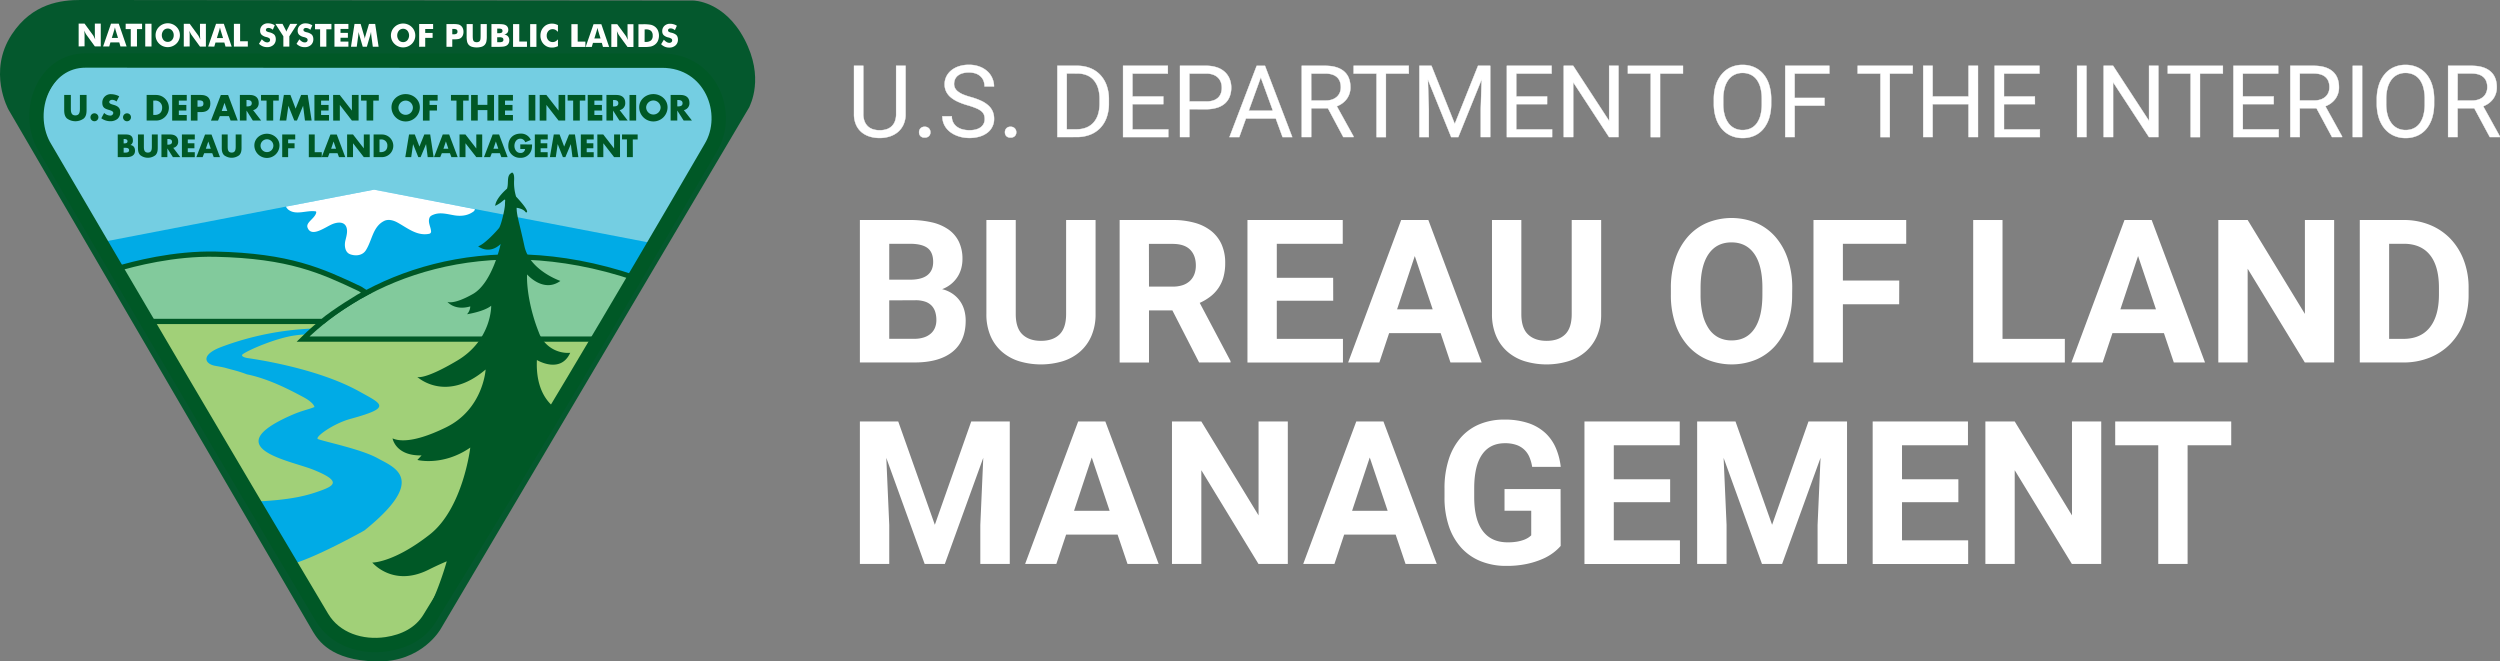 <svg id="Layer_1" data-name="Layer 1" xmlns="http://www.w3.org/2000/svg" viewBox="0 0 1691.42 447.51"><rect x="0" y="0" width="1691.42" height="447.51" fill="#808080" stroke="none"/><defs><style>.cls-1{fill:#04582d;}.cls-2{fill:#fffefe;}.cls-3{fill:#74cee2;}.cls-4{fill:#00abe6;}.cls-10,.cls-5{fill:#fff;}.cls-6{fill:#005826;}.cls-7{fill:#a1d078;}.cls-8{fill:#82ca9c;stroke-width:3.54px;}.cls-8,.cls-9{stroke:#005826;}.cls-9{fill:none;stroke-width:9.72px;}.cls-10{stroke:#fff;stroke-miterlimit:10;stroke-width:0.25px;}</style></defs><title>blm_09tri_color</title><path class="cls-1" d="M673.83,112.55c-13.77-26.17-34.67-26.17-34.67-26.17L224.83,86c-13.27,0-32.79,2.17-46.68,23.28-16.59,25.2-2.21,50.95-2.21,50.95L382,513.53c3.45,5.51,11.71,19.28,42.7,20s43.62-22,43.62-22L677.1,158.52C677.62,157,687.6,138.72,673.83,112.55Z" transform="translate(-170.16 -86.01)"/><path class="cls-2" d="M223.37,117.43V102h4l5.81,7.93c.11.16.29.48.55,1s.53,1.07.84,1.74c-.08-.64-.14-1.21-.18-1.7s-.06-.94-.06-1.33V102h4v15.4h-4l-5.81-8a8.78,8.78,0,0,1-.56-1q-.38-.73-.83-1.72.13,1,.18,1.72c0,.5.06.94.06,1.33v7.6Z" transform="translate(-170.16 -86.01)"/><path class="cls-2" d="M239.92,117.44l5.33-15.4h5.26l5.31,15.41h-4.18l-.78-2.75h-6l-.8,2.75Zm5.89-5.75H250l-1.56-5.08q-.07-.23-.2-.75l-.33-1.32c-.09.38-.18.74-.27,1.08s-.18.67-.27,1Z" transform="translate(-170.16 -86.01)"/><path class="cls-2" d="M258.63,117.46V105.7h-3.45v-3.64h11.1v3.64h-3.45v11.76Z" transform="translate(-170.16 -86.01)"/><path class="cls-2" d="M268.43,117.47v-15.4h4.24v15.4Z" transform="translate(-170.16 -86.01)"/><path class="cls-2" d="M291.88,109.83a7.83,7.83,0,0,1-2.39,5.71,8.43,8.43,0,0,1-2.7,1.75,8.39,8.39,0,0,1-6.31,0,8,8,0,0,1-2.65-1.75,7.78,7.78,0,0,1-2.41-5.71,7.94,7.94,0,0,1,.62-3.11,7.82,7.82,0,0,1,1.81-2.6,8,8,0,0,1,2.66-1.75,8.41,8.41,0,0,1,6.32,0,8.12,8.12,0,0,1,2.67,1.76,7.87,7.87,0,0,1,1.77,2.6A8,8,0,0,1,291.88,109.83Zm-8.23,4.52a3.71,3.71,0,0,0,2.89-1.28,4.71,4.71,0,0,0,1.15-3.24,4.66,4.66,0,0,0-1.16-3.23,3.86,3.86,0,0,0-5.76,0,5.2,5.2,0,0,0,0,6.48A3.7,3.7,0,0,0,283.64,114.34Z" transform="translate(-170.16 -86.01)"/><path class="cls-2" d="M294.5,117.5V102.1h4l5.81,7.93c.11.16.3.48.55,1s.54,1.07.84,1.74q-.13-1-.18-1.7c0-.5-.06-.94-.06-1.33v-7.61h4v15.4h-4l-5.81-8a8.36,8.36,0,0,1-.57-1q-.38-.73-.83-1.72c.08.64.14,1.21.18,1.71s.06.94.06,1.33v7.6Z" transform="translate(-170.16 -86.01)"/><path class="cls-2" d="M311,117.51l5.33-15.4h5.26l5.31,15.41h-4.17l-.78-2.75h-6l-.8,2.75Zm5.88-5.75h4.18l-1.56-5.08c0-.15-.12-.4-.2-.75s-.19-.79-.32-1.32c-.09.38-.18.74-.27,1.08s-.17.67-.27,1Z" transform="translate(-170.16 -86.01)"/><path class="cls-2" d="M328.41,117.53v-15.4h4.2v11.8h5.22v3.6Z" transform="translate(-170.16 -86.01)"/><path class="cls-2" d="M347.31,112.57a7.58,7.58,0,0,0,1.84,1.59,3.6,3.6,0,0,0,1.82.53,2.08,2.08,0,0,0,1.38-.45,1.43,1.43,0,0,0,.54-1.14,1.5,1.5,0,0,0-.47-1.18,5.9,5.9,0,0,0-2.12-.86,6.87,6.87,0,0,1-3.2-1.59,3.71,3.71,0,0,1-.94-2.68,4.74,4.74,0,0,1,1.48-3.6,5.36,5.36,0,0,1,3.84-1.39,8.36,8.36,0,0,1,2.41.34,7.82,7.82,0,0,1,2.16,1l-1.32,3a5.57,5.57,0,0,0-1.47-.92,3.92,3.92,0,0,0-1.49-.31,2,2,0,0,0-1.23.36,1.12,1.12,0,0,0-.48.93,1.14,1.14,0,0,0,.41.92,4.49,4.49,0,0,0,1.6.66l.19.05a7.86,7.86,0,0,1,3.38,1.53,3.75,3.75,0,0,1,.83,1.36,5.2,5.2,0,0,1,.28,1.76,5.11,5.11,0,0,1-1.61,3.94,6.07,6.07,0,0,1-4.29,1.48,7.61,7.61,0,0,1-2.93-.55,8.25,8.25,0,0,1-2.54-1.72Z" transform="translate(-170.16 -86.01)"/><path class="cls-2" d="M361.87,117.56v-7l-5.38-8.38h4.82l2.07,4,.06.12a5,5,0,0,1,.45,1.19,4.14,4.14,0,0,1,.45-1.15l.08-.16,2.05-4h4.83l-5.39,8.37v7Z" transform="translate(-170.16 -86.01)"/><path class="cls-2" d="M372.69,112.6a7.67,7.67,0,0,0,1.85,1.59,3.58,3.58,0,0,0,1.81.53,2.06,2.06,0,0,0,1.38-.45,1.43,1.43,0,0,0,.55-1.15,1.5,1.5,0,0,0-.47-1.18,5.94,5.94,0,0,0-2.12-.86,6.91,6.91,0,0,1-3.2-1.59,3.72,3.72,0,0,1-.93-2.68,4.72,4.72,0,0,1,1.48-3.6,5.36,5.36,0,0,1,3.84-1.39,8.44,8.44,0,0,1,2.41.34,7.9,7.9,0,0,1,2.16,1l-1.32,3a5.49,5.49,0,0,0-1.47-.92,3.87,3.87,0,0,0-1.49-.31,2,2,0,0,0-1.23.36,1.12,1.12,0,0,0-.47.93,1.14,1.14,0,0,0,.41.92,4.49,4.49,0,0,0,1.6.66l.19.05a7.83,7.83,0,0,1,3.37,1.53,3.79,3.79,0,0,1,.83,1.36,5.28,5.28,0,0,1,.28,1.76,5.11,5.11,0,0,1-1.61,3.94,6.08,6.08,0,0,1-4.29,1.48,7.58,7.58,0,0,1-2.93-.55,8.31,8.31,0,0,1-2.54-1.72Z" transform="translate(-170.16 -86.01)"/><path class="cls-2" d="M386.74,117.59V105.83H383.3v-3.64h11.1v3.64h-3.45v11.76Z" transform="translate(-170.16 -86.01)"/><path class="cls-2" d="M396.44,117.6V102.2h9.44v3.38h-5.34v2.67h5v3.3h-5v2.6h5.34v3.45Z" transform="translate(-170.16 -86.01)"/><path class="cls-2" d="M426.31,117.63h-3.92l-.9-6.66c-.06-.47-.12-1-.17-1.57s-.1-1.2-.14-1.88a18.79,18.79,0,0,1-.58,2.44l-.14.45-2.09,7.21h-2.8l-2.09-7.22c0-.1-.07-.25-.12-.45a16.77,16.77,0,0,1-.58-2.43c0,.58-.09,1.16-.15,1.73s-.13,1.14-.2,1.71l-.91,6.66h-3.9l2.39-15.4h4.16l2.31,7.94c0,.06,0,.15.08.27a10.07,10.07,0,0,1,.41,1.82,7.7,7.7,0,0,1,.16-.91c.08-.33.18-.73.32-1.2l2.35-7.92H424Z" transform="translate(-170.16 -86.01)"/><path class="cls-2" d="M451.13,110a7.81,7.81,0,0,1-2.39,5.71,8.39,8.39,0,0,1-2.69,1.75,8.37,8.37,0,0,1-6.31,0,8,8,0,0,1-2.66-1.75,7.91,7.91,0,0,1,0-11.42,8,8,0,0,1,2.66-1.75,8.43,8.43,0,0,1,6.32,0,8.12,8.12,0,0,1,2.67,1.76,7.91,7.91,0,0,1,1.77,2.6A8,8,0,0,1,451.13,110Zm-8.23,4.51a3.69,3.69,0,0,0,2.89-1.28,5.14,5.14,0,0,0,0-6.47,3.85,3.85,0,0,0-5.76,0,5.21,5.21,0,0,0,0,6.48A3.69,3.69,0,0,0,442.9,114.5Z" transform="translate(-170.16 -86.01)"/><path class="cls-2" d="M453.75,117.66l0-15.4h9.44v3.38h-5.34v2.67h5v3.3h-5v6Z" transform="translate(-170.16 -86.01)"/><path class="cls-2" d="M476.15,117.68h-3.93v-15.4h4.39a17.63,17.63,0,0,1,3.62.26,4.22,4.22,0,0,1,1.76.87,4.56,4.56,0,0,1,1.3,1.76,6,6,0,0,1,.44,2.35,6.16,6.16,0,0,1-.44,2.42,4.22,4.22,0,0,1-1.3,1.72,4.09,4.09,0,0,1-1.53.72,12.92,12.92,0,0,1-2.83.22h-1.47Zm0-8.47h.8a3.89,3.89,0,0,0,2.12-.41,1.59,1.59,0,0,0,.6-1.41,1.57,1.57,0,0,0-.58-1.38,3.89,3.89,0,0,0-2.08-.41h-.84Z" transform="translate(-170.16 -86.01)"/><path class="cls-2" d="M485.79,102.29H490v7.49a23.57,23.57,0,0,0,.08,2.37,4.65,4.65,0,0,0,.28,1.21,1.74,1.74,0,0,0,.84.9,3.6,3.6,0,0,0,2.92,0,1.79,1.79,0,0,0,.85-.9,4.5,4.5,0,0,0,.29-1.21c.05-.48.08-1.27.08-2.37V102.3h4.17v8.14a16.76,16.76,0,0,1-.3,3.74,5,5,0,0,1-1,2.06,4.72,4.72,0,0,1-2.16,1.4,12.22,12.22,0,0,1-6.7,0,4.83,4.83,0,0,1-2.17-1.41,5.21,5.21,0,0,1-1-2.06,16.33,16.33,0,0,1-.31-3.74v-8.14Z" transform="translate(-170.16 -86.01)"/><path class="cls-2" d="M502.66,117.71l0-15.4h4.22a26.66,26.66,0,0,1,3.64.17,5.5,5.5,0,0,1,1.78.58,3.3,3.3,0,0,1,1.3,1.27,3.69,3.69,0,0,1,.45,1.83,3.1,3.1,0,0,1-.67,2.09,4.18,4.18,0,0,1-2.13,1.17,3.68,3.68,0,0,1,2.56,1.15,3.91,3.91,0,0,1,.92,2.74,4.41,4.41,0,0,1-.52,2.17,3.63,3.63,0,0,1-1.49,1.45,6.09,6.09,0,0,1-1.95.6,27.46,27.46,0,0,1-3.79.17Zm3.9-3.14H508a4.4,4.4,0,0,0,2.11-.37,1.34,1.34,0,0,0,.62-1.25,1.5,1.5,0,0,0-.56-1.35,4,4,0,0,0-2.1-.39h-1.53Zm0-6.1h.84a4.64,4.64,0,0,0,2.14-.34,1.27,1.27,0,0,0,.58-1.18,1.34,1.34,0,0,0-.54-1.23,4.25,4.25,0,0,0-2.11-.36h-.91Z" transform="translate(-170.16 -86.01)"/><path class="cls-2" d="M517.28,117.72l0-15.4h4.2v11.8h5.21v3.6Z" transform="translate(-170.16 -86.01)"/><path class="cls-2" d="M528.85,117.73l0-15.4h4.24l0,15.4Z" transform="translate(-170.16 -86.01)"/><path class="cls-2" d="M547.65,103v4.59a6.28,6.28,0,0,0-1.72-1.4,3.88,3.88,0,0,0-1.83-.45,3.77,3.77,0,0,0-2.93,1.23,4.63,4.63,0,0,0-1.12,3.22,4.33,4.33,0,0,0,1.14,3.07,3.82,3.82,0,0,0,2.91,1.22,3.93,3.93,0,0,0,1.83-.44,6.41,6.41,0,0,0,1.73-1.41v4.6a10,10,0,0,1-2,.72,8.26,8.26,0,0,1-2,.24,8.63,8.63,0,0,1-2.33-.3,6.67,6.67,0,0,1-2-.91,7.74,7.74,0,0,1-2.62-2.92,8.47,8.47,0,0,1-.9-4,8.64,8.64,0,0,1,.58-3.21,7.85,7.85,0,0,1,1.73-2.62,7.18,7.18,0,0,1,2.47-1.68,8,8,0,0,1,3.06-.55,8.28,8.28,0,0,1,2,.24A9.92,9.92,0,0,1,547.65,103Z" transform="translate(-170.16 -86.01)"/><path class="cls-2" d="M556.74,117.76l0-15.4H561v11.8h5.22v3.6Z" transform="translate(-170.16 -86.01)"/><path class="cls-2" d="M566.4,117.77l5.33-15.4H577l5.3,15.41h-4.18l-.78-2.75h-6l-.8,2.75Zm5.89-5.75h4.18l-1.57-5.08q-.07-.23-.19-.75l-.33-1.32-.27,1.08q-.14.51-.27,1Z" transform="translate(-170.16 -86.01)"/><path class="cls-2" d="M583.77,117.79v-15.4h4l5.81,7.93c.11.16.29.48.55,1s.54,1.07.84,1.74c-.08-.64-.14-1.21-.18-1.71s-.06-.94-.06-1.32V102.4h4l0,15.4h-4l-5.81-8a8.43,8.43,0,0,1-.56-1c-.26-.49-.54-1.06-.84-1.72q.13,1,.18,1.72c0,.5.05.94.05,1.33v7.6Z" transform="translate(-170.16 -86.01)"/><path class="cls-2" d="M602.12,117.81v-15.4h3.21a26.13,26.13,0,0,1,5.08.34,7.3,7.3,0,0,1,2.61,1.13,6.55,6.55,0,0,1,2.22,2.61,9.09,9.09,0,0,1,0,7.27,6.57,6.57,0,0,1-2.23,2.61,7.25,7.25,0,0,1-2.55,1.11,21.56,21.56,0,0,1-4.44.33h-3.91Zm4.16-3.45H607a5.32,5.32,0,0,0,3.61-1,4.11,4.11,0,0,0,1.14-3.22,4.19,4.19,0,0,0-1.13-3.24,5.27,5.27,0,0,0-3.6-1h-.71Z" transform="translate(-170.16 -86.01)"/><path class="cls-2" d="M619.32,112.85a7.56,7.56,0,0,0,1.84,1.59A3.62,3.62,0,0,0,623,115a2.1,2.1,0,0,0,1.39-.45,1.43,1.43,0,0,0,.54-1.15,1.48,1.48,0,0,0-.47-1.18,5.88,5.88,0,0,0-2.12-.86,6.94,6.94,0,0,1-3.2-1.59,3.73,3.73,0,0,1-.93-2.68,4.75,4.75,0,0,1,1.48-3.6,5.38,5.38,0,0,1,3.84-1.39,8.37,8.37,0,0,1,2.41.34,7.7,7.7,0,0,1,2.16,1l-1.32,3a5.47,5.47,0,0,0-1.46-.92,3.91,3.91,0,0,0-1.49-.31,2,2,0,0,0-1.23.36,1.19,1.19,0,0,0-.06,1.85,4.46,4.46,0,0,0,1.61.66l.19.05a7.84,7.84,0,0,1,3.38,1.53,3.81,3.81,0,0,1,.83,1.36,5.2,5.2,0,0,1,.28,1.76,5.11,5.11,0,0,1-1.62,3.94,6.06,6.06,0,0,1-4.29,1.48,7.61,7.61,0,0,1-2.93-.55,8.21,8.21,0,0,1-2.54-1.72Z" transform="translate(-170.16 -86.01)"/><path class="cls-3" d="M228.2,126.94c140.36-.23,389.36,0,389.86.05,26,1.18,41.26,33.9,32.92,58.91-62.17,107-123.13,209.37-190.26,318.48-6.34,10.31-17.16,15.58-29,17.37-16.89,2.51-34.81-3.13-43.77-18.14C322.66,394.1,262.15,290.84,199.6,184.16,192.09,161.53,204.68,133.75,228.2,126.94Z" transform="translate(-170.16 -86.01)"/><path class="cls-4" d="M597.55,273.24C560.38,262.83,488.45,245.62,418,284.4c-52-30-116.13-33-166.43-17.4l-9.7-17.74,181.22-34.93,189.18,36.33Z" transform="translate(-170.16 -86.01)"/><path d="M388.67,376.87" transform="translate(-170.16 -86.01)"/><path class="cls-5" d="M491.22,228.3c-.33.74-1.37,1.26-1.93,1.62-3.53,2.11-7.61,2.44-11.75,1.77-4.87-.83-9.56-2.25-14.05-.47-.86.33-2.22.88-2.69,2-1.35,3.25.82,6.17,1,9.27a1.5,1.5,0,0,1-1.1,1.66c-8.37,1.82-15-4-21.78-7.67-2.73-1.47-6.17-2.42-9.06-.88-7.5,3.94-7.84,12.79-12.11,19.64-2.41,3.93-7.35,4.09-10.8,2.75s-4-6-3-9.69c.72-2.94,1.6-6.12.48-8.83-1.61-3.79-6.24-3.15-9.5-1.78-5.08,2.19-14.08,9.18-16.68,2.35-1.26-3.27,3.86-5.64,5.49-9.11.42-.89.58-1.83,0-1.91-6.32-1-13.71,3.13-18.94-1.53-.06-.24-1-.93-1.09-1.7l59.47-11.46,68.26,13.16Z" transform="translate(-170.16 -86.01)"/><path class="cls-6" d="M228.73,150.26V160c0,2.23-.1,4.46-1.82,6.12a9.55,9.55,0,0,1-11.49,0c-1.72-1.66-1.83-3.89-1.83-6.12v-9.74h4.51v9.12c0,2.26.17,4.7,3.05,4.7s3.07-2.44,3.07-4.7v-9.12Z" transform="translate(-170.16 -86.01)"/><path class="cls-6" d="M236.74,165.35a2.69,2.69,0,0,1-5.38,0,2.69,2.69,0,0,1,5.38,0Z" transform="translate(-170.16 -86.01)"/><path class="cls-6" d="M249,154.7a4.71,4.71,0,0,0-3-1.15c-.83,0-1.93.5-1.93,1.47s1.22,1.39,2,1.64l1.16.35c2.41.71,4.27,1.91,4.27,4.73a5.88,5.88,0,0,1-1.79,4.66,7.53,7.53,0,0,1-4.92,1.63,10.57,10.57,0,0,1-6.09-2l1.93-3.63a6.06,6.06,0,0,0,4,1.81,1.94,1.94,0,0,0,2.17-1.77c0-1.24-1.77-1.7-2.73-2-2.83-.8-4.69-1.54-4.69-4.89a5.62,5.62,0,0,1,6-5.82,11.77,11.77,0,0,1,5.43,1.44Z" transform="translate(-170.16 -86.01)"/><path class="cls-6" d="M258.78,165.35a2.69,2.69,0,1,1-2.68-2.68A2.66,2.66,0,0,1,258.78,165.35Z" transform="translate(-170.16 -86.01)"/><path class="cls-6" d="M269.37,150.26h6.39a8.66,8.66,0,1,1,0,17.32h-6.39Zm4.49,13.53h1c2.7,0,5-1.5,5-4.88a4.57,4.57,0,0,0-4.94-4.85h-1.07Z" transform="translate(-170.16 -86.01)"/><path class="cls-6" d="M291.16,154.06V157h5.08v3.81h-5.08v3h5.35v3.79h-9.86V150.26h9.86v3.81Z" transform="translate(-170.16 -86.01)"/><path class="cls-6" d="M299.29,150.26h6.9c3.73,0,6.29,1.72,6.29,5.7s-2.2,5.88-6.13,5.88h-2.56v5.75h-4.5Zm4.5,7.95h.78c1.62,0,3.23,0,3.23-2.11s-1.5-2.21-3.23-2.21h-.78Z" transform="translate(-170.16 -86.01)"/><path class="cls-6" d="M318.89,164.59l-1.21,3h-4.78l6.67-17.32h4.92L331,167.58h-4.82l-1.12-3Zm3.16-9h0l-1.87,5.5h3.74Z" transform="translate(-170.16 -86.01)"/><path class="cls-6" d="M346.84,167.58h-5.61L337,160.9h-.05v6.68h-4.5V150.26h6.73c3.42,0,6,1.63,6,5.33a4.69,4.69,0,0,1-3.79,4.92ZM336.93,158h.44c1.47,0,3.12-.27,3.12-2.15s-1.65-2.18-3.12-2.18h-.44Z" transform="translate(-170.16 -86.01)"/><path class="cls-6" d="M355,167.58h-4.5V154.06h-3.74v-3.81h12v3.81H355Z" transform="translate(-170.16 -86.01)"/><path class="cls-6" d="M362.21,150.26h4.44l3.52,9.26,3.71-9.26h4.48L381,167.58h-4.51l-1.26-10h0l-4.16,10h-1.8l-4-10h0l-1.43,10h-4.5Z" transform="translate(-170.16 -86.01)"/><path class="cls-6" d="M387.4,154.06V157h5.07v3.81H387.4v3h5.35v3.79h-9.86V150.26h9.86v3.81Z" transform="translate(-170.16 -86.01)"/><path class="cls-6" d="M395.54,150.26H400l8.25,10.58h0V150.26h4.52v17.32h-4.52L400.09,157h0v10.62h-4.5Z" transform="translate(-170.16 -86.01)"/><path class="cls-6" d="M422.67,167.58h-4.5V154.06h-3.73v-3.81h12v3.81h-3.73Z" transform="translate(-170.16 -86.01)"/><path class="cls-6" d="M454.21,158.59a9.59,9.59,0,0,1-19.18,0c0-5.25,4.6-8.92,9.58-8.92S454.21,153.34,454.21,158.59Zm-14.48,0a4.89,4.89,0,1,0,9.77,0,4.9,4.9,0,0,0-9.77,0Z" transform="translate(-170.16 -86.01)"/><path class="cls-6" d="M460.8,154.06V157h5v3.81h-5v6.81h-4.5V150.26h9.95v3.81Z" transform="translate(-170.16 -86.01)"/><path class="cls-6" d="M483.52,167.58H479V154.06h-3.74v-3.81h12v3.81h-3.74Z" transform="translate(-170.16 -86.01)"/><path class="cls-6" d="M499.9,156.95v-6.69h4.5v17.32h-4.5V160.5h-6.51v7.08h-4.5V150.26h4.5v6.69Z" transform="translate(-170.16 -86.01)"/><path class="cls-6" d="M511.84,154.06V157h5.07v3.81h-5.07v3h5.36v3.79h-9.87V150.26h9.87v3.81Z" transform="translate(-170.16 -86.01)"/><path class="cls-6" d="M532.35,167.58h-4.51V150.26h4.51Z" transform="translate(-170.16 -86.01)"/><path class="cls-6" d="M535.3,150.26h4.51l8.25,10.58h0V150.26h4.5v17.32h-4.5L539.84,157h0v10.62H535.3Z" transform="translate(-170.16 -86.01)"/><path class="cls-6" d="M562.44,167.58h-4.5V154.06h-3.73v-3.81h11.94v3.81h-3.71Z" transform="translate(-170.16 -86.01)"/><path class="cls-6" d="M572.3,154.06V157h5.09v3.81H572.3v3h5.37v3.79h-9.87V150.26h9.87v3.81Z" transform="translate(-170.16 -86.01)"/><path class="cls-6" d="M594.84,167.58h-5.59L585,160.9h-.05v6.68h-4.49V150.26h6.72c3.43,0,6,1.63,6,5.33a4.7,4.7,0,0,1-3.79,4.92ZM584.93,158h.43c1.47,0,3.14-.27,3.14-2.15s-1.67-2.18-3.14-2.18h-.43Z" transform="translate(-170.16 -86.01)"/><path class="cls-6" d="M600.56,167.58h-4.5V150.26h4.5Z" transform="translate(-170.16 -86.01)"/><path class="cls-6" d="M621.8,158.59a9.58,9.58,0,0,1-19.17,0c0-5.25,4.59-8.92,9.58-8.92S621.8,153.34,621.8,158.59Zm-14.48,0a4.9,4.9,0,1,0,9.8,0,4.91,4.91,0,0,0-9.8,0Z" transform="translate(-170.16 -86.01)"/><path class="cls-6" d="M638.31,167.58H632.7l-4.25-6.68h-.06v6.68h-4.5V150.26h6.72c3.44,0,6,1.63,6,5.33a4.7,4.7,0,0,1-3.79,4.92ZM628.4,158h.43c1.46,0,3.13-.27,3.13-2.15s-1.67-2.18-3.13-2.18h-.43Z" transform="translate(-170.16 -86.01)"/><path class="cls-6" d="M249.82,192.33V177h5.7c2.73,0,4.54,1.07,4.54,4a3.17,3.17,0,0,1-1.69,3.13v0c2.2.31,3.13,1.79,3.13,3.93,0,3.21-2.74,4.26-5.54,4.26Zm4-3.06h.51c1.18,0,3.17.07,3.17-1.63s-2-1.64-3.28-1.64h-.4Zm0-6.25h.45c1.06,0,2.15-.19,2.15-1.47s-1.23-1.49-2.32-1.49h-.28Z" transform="translate(-170.16 -86.01)"/><path class="cls-6" d="M276.89,177v8.62c0,2-.09,3.91-1.61,5.41a8.39,8.39,0,0,1-10.16,0c-1.54-1.5-1.62-3.45-1.62-5.41V177h4v8.07c0,2,.15,4.17,2.7,4.17s2.7-2.17,2.7-4.17V177Z" transform="translate(-170.16 -86.01)"/><path class="cls-6" d="M292.15,192.33h-5l-3.76-5.89h0v5.89h-4V177h6c3,0,5.32,1.44,5.32,4.73a4.07,4.07,0,0,1-3.34,4.3Zm-8.75-8.44h.38c1.3,0,2.76-.25,2.76-1.93s-1.46-1.9-2.76-1.9h-.38Z" transform="translate(-170.16 -86.01)"/><path class="cls-6" d="M297.21,180.38v2.57h4.49v3.37h-4.49V189h4.74v3.38h-8.72V177h8.72v3.36Z" transform="translate(-170.16 -86.01)"/><path class="cls-6" d="M308.31,189.67l-1.06,2.66H303l5.9-15.32h4.35L319,192.33h-4.24l-1-2.66Zm2.78-7.93h0l-1.65,4.89h3.32Z" transform="translate(-170.16 -86.01)"/><path class="cls-6" d="M333.58,177v8.62c0,2-.09,3.91-1.6,5.41a8.42,8.42,0,0,1-10.18,0c-1.52-1.5-1.6-3.45-1.6-5.41V177h4v8.07c0,2,.15,4.17,2.71,4.17s2.71-2.17,2.71-4.17V177Z" transform="translate(-170.16 -86.01)"/><path class="cls-6" d="M359.25,184.37a8.48,8.48,0,1,1-17,0c0-4.63,4.07-7.87,8.47-7.87S359.25,179.74,359.25,184.37Zm-12.81,0a4.34,4.34,0,1,0,8.67,0,4.34,4.34,0,0,0-8.67,0Z" transform="translate(-170.16 -86.01)"/><path class="cls-6" d="M365.1,180.38v2.57h4.35v3.37H365.1v6h-4V177h8.8v3.36Z" transform="translate(-170.16 -86.01)"/><path class="cls-6" d="M383.08,189h4.77v3.38h-8.76V177h4Z" transform="translate(-170.16 -86.01)"/><path class="cls-6" d="M393.05,189.67l-1,2.66h-4.23l5.9-15.32H398l5.77,15.32h-4.25l-1-2.66Zm2.79-7.93h0l-1.64,4.89h3.31Z" transform="translate(-170.16 -86.01)"/><path class="cls-6" d="M405,177h4l7.3,9.39h0V177h4v15.32h-4l-7.3-9.39h0v9.39h-4Z" transform="translate(-170.16 -86.01)"/><path class="cls-6" d="M422.93,177h5.66a7.66,7.66,0,1,1,0,15.32h-5.66Zm4,11.94h.9c2.38,0,4.41-1.31,4.41-4.29a4,4,0,0,0-4.37-4.29h-.95Z" transform="translate(-170.16 -86.01)"/><path class="cls-6" d="M446.9,177h3.91l3.12,8.17,3.29-8.17h4l2.31,15.32h-4l-1.11-8.83h0l-3.69,8.83h-1.57l-3.52-8.83h0l-1.27,8.83h-4Z" transform="translate(-170.16 -86.01)"/><path class="cls-6" d="M469.08,189.67,468,192.33H463.8L469.7,177h4.35l5.77,15.32h-4.26l-1-2.66Zm2.79-7.93h-.05l-1.63,4.89h3.31Z" transform="translate(-170.16 -86.01)"/><path class="cls-6" d="M481.06,177h4l7.29,9.39h.06V177h4v15.32h-4l-7.32-9.39h0v9.39h-4Z" transform="translate(-170.16 -86.01)"/><path class="cls-6" d="M502.88,189.67l-1.06,2.66H497.6L503.48,177h4.35l5.77,15.32h-4.25l-1-2.66Zm2.77-7.93h0L504,186.63h3.3Z" transform="translate(-170.16 -86.01)"/><path class="cls-6" d="M530.14,183.77c0,2.24-.21,4.15-1.58,6a7.34,7.34,0,0,1-6.31,3,7.77,7.77,0,0,1-8.18-8.11c0-5,3.38-8.25,8.32-8.25a7.09,7.09,0,0,1,6.9,4.29l-3.78,1.58a3.48,3.48,0,0,0-3.31-2.43c-2.62,0-4,2.5-4,4.85s1.41,4.78,4,4.78a2.9,2.9,0,0,0,3.21-2.66h-3.24v-3.14Z" transform="translate(-170.16 -86.01)"/><path class="cls-6" d="M535.94,180.38v2.57h4.5v3.37h-4.5V189h4.75v3.38H532V177h8.74v3.36Z" transform="translate(-170.16 -86.01)"/><path class="cls-6" d="M544.83,177h3.93l3.1,8.17,3.29-8.17h4l2.32,15.32h-4l-1.11-8.83h0l-3.69,8.83H551l-3.52-8.83h0l-1.28,8.83h-4Z" transform="translate(-170.16 -86.01)"/><path class="cls-6" d="M567.11,180.38v2.57h4.49v3.37h-4.49V189h4.73v3.38h-8.71V177h8.71v3.36Z" transform="translate(-170.16 -86.01)"/><path class="cls-6" d="M574.3,177h4l7.29,9.39h.05V177h4v15.32h-4l-7.29-9.39h0v9.39h-4Z" transform="translate(-170.16 -86.01)"/><path class="cls-6" d="M598.32,192.33h-4v-12H591V177h10.58v3.36h-3.3Z" transform="translate(-170.16 -86.01)"/><path class="cls-7" d="M460.68,504.52c-6.33,10.31-17.14,15.6-29,17.36-16.89,2.54-34.8-3.1-43.76-18.14-38.26-64.12-90.49-151.64-126.8-213.42l328.85.89c-37,62.33-89.5,148.57-129.33,213.31" transform="translate(-170.16 -86.01)"/><path class="cls-4" d="M338.73,425.49c29-.88,40.43-4.65,48.4-7.53,9.77-3.53,13.7-6.6-4.87-14.11-15.42-6.25-65.5-14.48-15.47-36.71,7.95-3.53,11.13-3.74,16.13-5.75,0,0-.22-2.86-7.74-6.84s-22.55-12.15-38-15.28a90.22,90.22,0,0,0-9.72-3.07c-5.3-1.34-4-1.34-11.5-2.64s-10.17-7.51,4-12.83A197.51,197.51,0,0,1,383,308.26l-5,4.32s-.89-.67-8.62.41c-12.5,1.8-30.73,9.62-34.9,12.61-1.57,1.12.42,2.22,3.08,2.65s46.29,6.29,75.58,22.55c15.92,8.84,22.29,10.9-5.74,18.57-12.15,3.31-24.69,12.66-22.1,13.71,4.42,1.76,29.4,6.83,40.45,13s34.25,13.92-9.07,48.84c0,0-35.35,19.9-51.7,23.43Z" transform="translate(-170.16 -86.01)"/><path class="cls-8" d="M574.64,315.43H375.19c41.11-40.65,121-76.37,224.57-41.46Z" transform="translate(-170.16 -86.01)"/><path class="cls-8" d="M413.65,281.41c-26-12.29-47.53-22.28-97.47-23.43-28.5-.66-55.81,6.57-67,9.93l22.4,35.58h116.8c7.09-6.17,25.75-17.67,29.4-19.44Z" transform="translate(-170.16 -86.01)"/><path class="cls-6" d="M475.08,489.59,550,364.5s-17.91-6.2-16.59-34.91c0,0,15.92,9.69,22.54-4.88A20.89,20.89,0,0,1,534.76,311c-6.2-15.47-8.39-30.94-8-39.33,0,0,11,12.8,22.55,4.41,0,0-20.78-7.08-24.31-23.43s-5.3-20.76-5.3-26.06c0,0,4.42.44,6.19,3.09,0,0,4.48,1.26-6.57-10.66A32.56,32.56,0,0,1,518,207.75c.24-4.52-1.09-5-1.48-5l-1.27.91c-2.22,2.22-.88,6.4-2.06,10,0,0-7.56,6.29-8,11.61a20.85,20.85,0,0,0,4.85-3.1c2.64-2.22,1.76-.91,1.76,2.2s-2.65,14.15-4,15.91-9.74,11-14.16,12.37c0,0,7.29,6,15.25-1.55,0,0-5.53,26.3-18.78,33.82s-17.25,5.3-17.25,5.3,4.87,6.18,15.47,3.1a8.25,8.25,0,0,1-2.2,5.3s11.49-1.76,16.36-5.76c0,0,.47,23.2-23,37.13-22.34,13.27-27,11.05-27,11.05S471.77,359,498.72,336c0,0-1.54,26.74-26.71,39.11s-34.05,8.38-36.26,7.51c0,0,2,11.94,19.66,11.49l-2.87,3.1s17.25,4.43,35.8-8.39c0,0-4.85,41.11-27.39,58.8s-36.7,19-38.9,19c0,0,13.95,16.89,38,4.87,7.51-3.74,12.37-5.72,12.37-5.72s-8.62,31.6-20.76,45.28Z" transform="translate(-170.16 -86.01)"/><path class="cls-9" d="M228.16,126.94c142.6.18,389.35.11,389.86.11C651.27,127,665,163,651,186c-62.17,107-123.12,209.38-190.27,318.48-6.33,10.32-17.14,15.6-29,17.37-16.89,2.53-34.8-3.13-43.76-18.14C322.63,394.16,262.12,290.9,199.59,184.22,187.06,160.64,200.09,126.84,228.16,126.94Z" transform="translate(-170.16 -86.01)"/><path class="cls-5" d="M751.93,331.23V234.86h33.76a64.62,64.62,0,0,1,15,1.59,32,32,0,0,1,11.22,4.87,21.61,21.61,0,0,1,7,8.24,26.52,26.52,0,0,1,2.42,11.72,24.11,24.11,0,0,1-.83,6.35,20.55,20.55,0,0,1-2.51,5.69,20.79,20.79,0,0,1-4.27,4.8,22,22,0,0,1-6.16,3.54,21.21,21.21,0,0,1,7.25,3.21,19.83,19.83,0,0,1,7.81,11.19,26.42,26.42,0,0,1,.89,6.85q0,14-9,21.18t-25.71,7.15Zm19.86-56h14.69q7.61-.13,11.32-3.21t3.71-8.77q0-6.55-3.81-9.43t-12-2.88h-13.9Zm0,14v26h17a20.33,20.33,0,0,0,6.62-1,13.13,13.13,0,0,0,4.63-2.65,10.48,10.48,0,0,0,2.75-4,13.59,13.59,0,0,0,.89-5,18.32,18.32,0,0,0-.79-5.59,10.73,10.73,0,0,0-2.48-4.24,10.86,10.86,0,0,0-4.4-2.68,20.16,20.16,0,0,0-6.49-.93Z" transform="translate(-170.16 -86.01)"/><path class="cls-5" d="M911.39,234.86v63.61a36.61,36.61,0,0,1-2.78,14.73,29.85,29.85,0,0,1-7.68,10.69,32.59,32.59,0,0,1-11.68,6.49,51.41,51.41,0,0,1-29.65,0,32.56,32.56,0,0,1-11.68-6.49,29.48,29.48,0,0,1-7.65-10.69,37,37,0,0,1-2.75-14.73V234.86h19.86v63.61q0,9.47,4.53,13.8t12.54,4.34q8.07,0,12.54-4.34t4.47-13.8V234.86Z" transform="translate(-170.16 -86.01)"/><path class="cls-5" d="M963.35,296H947.53v35.28H927.67V234.86h35.81a54.62,54.62,0,0,1,15,1.89,31.32,31.32,0,0,1,11.19,5.56,24.38,24.38,0,0,1,7,9.1A30.32,30.32,0,0,1,999.09,264a34.85,34.85,0,0,1-1.19,9.5A24.74,24.74,0,0,1,989,286.69a35.52,35.52,0,0,1-7.15,4.24l20.85,39.38v.93H981.42Zm-15.82-16.08h16a20.79,20.79,0,0,0,6.85-1,13.17,13.17,0,0,0,4.9-2.91,12.2,12.2,0,0,0,2.95-4.5,16.39,16.39,0,0,0,1-5.86q0-6.82-3.87-10.72t-11.88-3.91h-16Z" transform="translate(-170.16 -86.01)"/><path class="cls-5" d="M1072.17,289.47H1034v25.81h44.75v16h-64.6V234.86h64.47v16.08H1034v23h38.13Z" transform="translate(-170.16 -86.01)"/><path class="cls-5" d="M1144.84,311.38H1110l-6.62,19.86h-21.12l35.88-96.37h18.4l36.07,96.37h-21.12Zm-29.46-16.08h24.09l-12.11-36.07Z" transform="translate(-170.16 -86.01)"/><path class="cls-5" d="M1253.46,234.86v63.61a36.61,36.61,0,0,1-2.78,14.73,29.85,29.85,0,0,1-7.68,10.69,32.59,32.59,0,0,1-11.68,6.49,51.41,51.41,0,0,1-29.65,0,32.56,32.56,0,0,1-11.68-6.49,29.48,29.48,0,0,1-7.65-10.69,37,37,0,0,1-2.75-14.73V234.86h19.86v63.61q0,9.47,4.53,13.8t12.54,4.34q8.07,0,12.54-4.34t4.47-13.8V234.86Z" transform="translate(-170.16 -86.01)"/><path class="cls-5" d="M1382.67,285.23a61.46,61.46,0,0,1-3,19.82,42.9,42.9,0,0,1-8.37,14.86,36.48,36.48,0,0,1-12.94,9.37,43.75,43.75,0,0,1-33.23,0,37.1,37.1,0,0,1-13-9.37,43.12,43.12,0,0,1-8.51-14.86,60.22,60.22,0,0,1-3-19.82V281a60.89,60.89,0,0,1,3-19.79,43.7,43.7,0,0,1,8.44-15,36.44,36.44,0,0,1,13-9.43,43.76,43.76,0,0,1,33.23,0,36.43,36.43,0,0,1,13,9.43,43.73,43.73,0,0,1,8.44,15,60.92,60.92,0,0,1,3,19.79Zm-20.12-4.37q0-15.16-5.43-23T1341.63,250q-10.06,0-15.49,7.88t-5.43,23v4.37a56.16,56.16,0,0,0,1.42,13.34,29.81,29.81,0,0,0,4.1,9.73,17.82,17.82,0,0,0,6.59,6,19.17,19.17,0,0,0,8.94,2q10.06,0,15.42-7.94t5.36-23.1Z" transform="translate(-170.16 -86.01)"/><path class="cls-5" d="M1455.08,291.85H1417v39.38H1397.1V234.86h62.75v16.08H1417v24.89h38.13Z" transform="translate(-170.16 -86.01)"/><path class="cls-5" d="M1525,315.28h42.16v16h-62V234.86H1525Z" transform="translate(-170.16 -86.01)"/><path class="cls-5" d="M1634.2,311.38h-34.82l-6.62,19.86h-21.12l35.88-96.37h18.4L1662,331.23h-21.12Zm-29.46-16.08h24.09l-12.11-36.07Z" transform="translate(-170.16 -86.01)"/><path class="cls-5" d="M1749.37,331.23h-19.86l-38.66-63.41v63.41H1671V234.86h19.86l38.72,63.54V234.86h19.79Z" transform="translate(-170.16 -86.01)"/><path class="cls-5" d="M1766.71,331.23V234.86h29.65a46.37,46.37,0,0,1,17.84,3.34,40.15,40.15,0,0,1,13.9,9.4,43,43,0,0,1,9,14.53,52.2,52.2,0,0,1,3.24,18.8v4.37a52.43,52.43,0,0,1-3.21,18.77,42.09,42.09,0,0,1-9.07,14.5,40.35,40.35,0,0,1-14,9.37,47.2,47.2,0,0,1-17.94,3.31Zm19.86-80.29v64.34h9.6q11.78,0,17.94-7.78t6.16-22.21v-4.5q0-14.69-6.09-22.27t-17.81-7.58Z" transform="translate(-170.16 -86.01)"/><path class="cls-5" d="M777.88,371.17l24.76,69.9,24.62-69.9h26.08v96.38H833.41V441.2l2-45.47-26,71.82H795.75L769.8,395.8l2,45.41v26.34H751.93V371.17Z" transform="translate(-170.16 -86.01)"/><path class="cls-5" d="M926.28,447.69H891.46l-6.62,19.86H863.73l35.88-96.37H918l36.07,96.38H933Zm-29.46-16.08h24.09l-12.11-36.08Z" transform="translate(-170.16 -86.01)"/><path class="cls-5" d="M1041.45,467.55H1021.6l-38.66-63.41v63.41H963.08V371.17h19.86l38.72,63.54V371.17h19.79Z" transform="translate(-170.16 -86.01)"/><path class="cls-5" d="M1114.4,447.69h-34.82L1073,467.55h-21.12l35.88-96.37h18.4l36.07,96.38h-21.12Zm-29.46-16.08H1109l-12.11-36.08Z" transform="translate(-170.16 -86.01)"/><path class="cls-5" d="M1226.06,455.37a32.13,32.13,0,0,1-4.7,4.4,35.56,35.56,0,0,1-7.48,4.37,55.25,55.25,0,0,1-10.62,3.38,65.43,65.43,0,0,1-14.07,1.36,45.59,45.59,0,0,1-17-3.08,35.72,35.72,0,0,1-13.21-9,41.17,41.17,0,0,1-8.51-14.63,60.39,60.39,0,0,1-3-19.86v-5.69a63.24,63.24,0,0,1,2.88-19.89,41.51,41.51,0,0,1,8.14-14.66,34.37,34.37,0,0,1,12.74-9.07,42.86,42.86,0,0,1,16.61-3.11,50.25,50.25,0,0,1,16.25,2.35,32,32,0,0,1,11.45,6.59,29.92,29.92,0,0,1,7.18,10.13,44.43,44.43,0,0,1,3.38,12.91h-19.33a28.49,28.49,0,0,0-1.85-6.59,15,15,0,0,0-3.44-5A14.77,14.77,0,0,0,1196,387a23.19,23.19,0,0,0-7.65-1.12q-10.19,0-15.49,7.71t-5.3,22.87v5.83q0,15.16,5.76,22.9t16.88,7.75a36.47,36.47,0,0,0,6.22-.46,26.37,26.37,0,0,0,4.53-1.16,15.41,15.41,0,0,0,3.14-1.52,13,13,0,0,0,2.05-1.62V431.54h-18.07V416.91h37.93Z" transform="translate(-170.16 -86.01)"/><path class="cls-5" d="M1300.13,425.78H1262v25.81h44.75v16h-64.6V371.17h64.47v16.08H1262v23h38.13Z" transform="translate(-170.16 -86.01)"/><path class="cls-5" d="M1344.34,371.17l24.76,69.9,24.62-69.9h26.08v96.38h-19.92V441.2l2-45.47-26,71.82h-13.63l-25.95-71.75,2,45.41v26.34H1318.4V371.17Z" transform="translate(-170.16 -86.01)"/><path class="cls-5" d="M1495.13,425.78H1457v25.81h44.75v16h-64.6V371.17h64.47v16.08H1457v23h38.13Z" transform="translate(-170.16 -86.01)"/><path class="cls-5" d="M1591.77,467.55h-19.86l-38.66-63.41v63.41H1513.4V371.17h19.86L1572,434.72V371.17h19.79Z" transform="translate(-170.16 -86.01)"/><path class="cls-5" d="M1679.74,387.26h-29.52v80.29h-19.86V387.26h-29.12V371.17h78.5Z" transform="translate(-170.16 -86.01)"/><path class="cls-10" d="M782.84,130.54v32.63a16.66,16.66,0,0,1-1.42,7.12,14.56,14.56,0,0,1-3.82,5.06,16.15,16.15,0,0,1-5.58,3,22,22,0,0,1-6.69,1,22.51,22.51,0,0,1-6.85-1,15.46,15.46,0,0,1-5.51-3,14.07,14.07,0,0,1-3.67-5.06,17.54,17.54,0,0,1-1.34-7.12V130.54h6.29v32.63a13.34,13.34,0,0,0,.81,4.88,9.31,9.31,0,0,0,2.27,3.44,9.12,9.12,0,0,0,3.49,2,14.54,14.54,0,0,0,4.52.66,14.83,14.83,0,0,0,4.57-.66,8.84,8.84,0,0,0,5.76-5.48,13.58,13.58,0,0,0,.79-4.88V130.54Z" transform="translate(-170.16 -86.01)"/><path class="cls-10" d="M792,175.52a3.83,3.83,0,0,1,.94-2.65,3.59,3.59,0,0,1,2.83-1.06,3.7,3.7,0,0,1,2.86,1.06,3.76,3.76,0,0,1,1,2.65,3.55,3.55,0,0,1-1,2.55,3.77,3.77,0,0,1-2.86,1,3.66,3.66,0,0,1-2.83-1A3.62,3.62,0,0,1,792,175.52Z" transform="translate(-170.16 -86.01)"/><path class="cls-10" d="M836.39,166.55a8,8,0,0,0-.51-3,6,6,0,0,0-1.82-2.37,14.52,14.52,0,0,0-3.53-2,51.38,51.38,0,0,0-5.63-1.94,47.62,47.62,0,0,1-6.47-2.33,21.22,21.22,0,0,1-4.93-3,12.15,12.15,0,0,1-3.13-3.89,11,11,0,0,1-1.09-5,11.7,11.7,0,0,1,1.17-5.21,12.46,12.46,0,0,1,3.33-4.17,15.84,15.84,0,0,1,5.16-2.76,21.39,21.39,0,0,1,6.72-1,20.06,20.06,0,0,1,7.25,1.22,16.39,16.39,0,0,1,5.34,3.24,13.61,13.61,0,0,1,3.29,4.67,13.84,13.84,0,0,1,1.13,5.46h-6.39a10.56,10.56,0,0,0-.65-3.74,7.87,7.87,0,0,0-2-3,9.08,9.08,0,0,0-3.31-2,14.25,14.25,0,0,0-4.7-.7,14.79,14.79,0,0,0-4.44.6,8.85,8.85,0,0,0-3.11,1.64,6.51,6.51,0,0,0-1.82,2.47,8,8,0,0,0-.6,3.11,6,6,0,0,0,.65,2.78,7.06,7.06,0,0,0,2,2.32,15.23,15.23,0,0,0,3.49,2,43.67,43.67,0,0,0,5.11,1.72,46,46,0,0,1,7.08,2.56,19.4,19.4,0,0,1,4.91,3.19,11.63,11.63,0,0,1,2.88,4,12.74,12.74,0,0,1,.94,5,11.44,11.44,0,0,1-4.58,9.4,16.06,16.06,0,0,1-5.29,2.6,24.44,24.44,0,0,1-6.9.91,24.13,24.13,0,0,1-4.44-.41,21.92,21.92,0,0,1-4.25-1.24,18.8,18.8,0,0,1-3.77-2.05,14.56,14.56,0,0,1-3-2.85,12.71,12.71,0,0,1-2-3.64,13,13,0,0,1-.73-4.43h6.39a8.33,8.33,0,0,0,3.59,7.18,11.33,11.33,0,0,0,3.77,1.7,18,18,0,0,0,4.49.55q5,0,7.71-2.05A6.66,6.66,0,0,0,836.39,166.55Z" transform="translate(-170.16 -86.01)"/><path class="cls-10" d="M850.09,175.52a3.83,3.83,0,0,1,.94-2.65,3.59,3.59,0,0,1,2.83-1.06,3.7,3.7,0,0,1,2.86,1.06,3.76,3.76,0,0,1,1,2.65,3.55,3.55,0,0,1-1,2.55,3.77,3.77,0,0,1-2.86,1,3.66,3.66,0,0,1-2.83-1A3.62,3.62,0,0,1,850.09,175.52Z" transform="translate(-170.16 -86.01)"/><path class="cls-10" d="M885.54,178.73V130.54h13.6a22.81,22.81,0,0,1,8.67,1.59,19,19,0,0,1,6.7,4.53,20.45,20.45,0,0,1,4.34,7.15,27.3,27.3,0,0,1,1.54,9.43v2.85a27.3,27.3,0,0,1-1.54,9.43,20,20,0,0,1-4.37,7.13,19,19,0,0,1-6.87,4.5,24.72,24.72,0,0,1-9,1.57Zm6.35-43v37.76h6.69a17.11,17.11,0,0,0,6.75-1.24,13,13,0,0,0,4.86-3.52,15.1,15.1,0,0,0,2.93-5.49,24.65,24.65,0,0,0,1-7.18v-2.95a25,25,0,0,0-1-7.36,15.06,15.06,0,0,0-2.91-5.46,12.38,12.38,0,0,0-4.7-3.39,16.41,16.41,0,0,0-6.35-1.16Z" transform="translate(-170.16 -86.01)"/><path class="cls-10" d="M957.22,156.46H936.34v17.08H960.6v5.2H930V130.54h30.28v5.23H936.34v15.49h20.88Z" transform="translate(-170.16 -86.01)"/><path class="cls-10" d="M974.86,159.87v18.86h-6.35V130.54h17.77a22.06,22.06,0,0,1,7.25,1.09,14.87,14.87,0,0,1,5.28,3.06,13,13,0,0,1,3.24,4.67,15.39,15.39,0,0,1,1.11,5.91,16.37,16.37,0,0,1-1.11,6.21,11.9,11.9,0,0,1-3.24,4.58,14.48,14.48,0,0,1-5.28,2.83,24.47,24.47,0,0,1-7.25,1Zm0-5.2h11.42a14.63,14.63,0,0,0,4.78-.69,8.71,8.71,0,0,0,3.28-1.94,7.51,7.51,0,0,0,1.87-2.95,11.31,11.31,0,0,0,.6-3.76,11,11,0,0,0-.6-3.59,8.19,8.19,0,0,0-1.87-3.06,9.16,9.16,0,0,0-3.28-2.12,13,13,0,0,0-4.78-.79H974.86Z" transform="translate(-170.16 -86.01)"/><path class="cls-10" d="M1033.31,166.16h-20.19l-4.53,12.58H1002l18.4-48.19H1026l18.43,48.19h-6.52ZM1015,160.93h16.38l-8.21-22.54Z" transform="translate(-170.16 -86.01)"/><path class="cls-10" d="M1068.59,159.24h-11.32v19.49h-6.39V130.54h16q8.14,0,12.53,3.71t4.38,10.79a13,13,0,0,1-2.43,7.84,14.52,14.52,0,0,1-6.77,5l11.32,20.45v.4H1079Zm-11.32-5.2H1067a13.07,13.07,0,0,0,4.52-.71,9.39,9.39,0,0,0,3.23-1.92,7.75,7.75,0,0,0,1.94-2.85,9.54,9.54,0,0,0,.64-3.52,11.15,11.15,0,0,0-.61-3.79,7.45,7.45,0,0,0-1.9-2.93,8.67,8.67,0,0,0-3.28-1.89,15,15,0,0,0-4.73-.66h-9.56Z" transform="translate(-170.16 -86.01)"/><path class="cls-10" d="M1123.3,135.77h-15.49v43h-6.32v-43H1086v-5.23h37.27Z" transform="translate(-170.16 -86.01)"/><path class="cls-10" d="M1138.65,130.54l15.75,39.32,15.75-39.32h8.24v48.19H1172V160l.6-20.25-15.82,39H1152l-15.79-38.92.63,20.16v18.77h-6.35V130.54Z" transform="translate(-170.16 -86.01)"/><path class="cls-10" d="M1216.86,156.46H1196v17.08h24.26v5.2h-30.61V130.54h30.28v5.23H1196v15.49h20.88Z" transform="translate(-170.16 -86.01)"/><path class="cls-10" d="M1265.18,178.73h-6.39l-24.26-37.13v37.13h-6.39V130.54h6.39l24.33,37.3v-37.3h6.32Z" transform="translate(-170.16 -86.01)"/><path class="cls-10" d="M1308.8,135.77h-15.49v43H1287v-43h-15.46v-5.23h37.27Z" transform="translate(-170.16 -86.01)"/><path class="cls-10" d="M1368.47,156.19a31.8,31.8,0,0,1-1.37,9.71,21.47,21.47,0,0,1-3.89,7.3,16.65,16.65,0,0,1-6.09,4.6,19.43,19.43,0,0,1-8,1.59,19.1,19.1,0,0,1-7.84-1.59,17.24,17.24,0,0,1-6.16-4.6,21.45,21.45,0,0,1-4-7.3,30.76,30.76,0,0,1-1.42-9.71v-3a31,31,0,0,1,1.42-9.71,21.72,21.72,0,0,1,4-7.33,17.12,17.12,0,0,1,6.12-4.62,18.93,18.93,0,0,1,7.84-1.6,19.38,19.38,0,0,1,8,1.6,16.93,16.93,0,0,1,6.12,4.62,21.26,21.26,0,0,1,3.91,7.33,32,32,0,0,1,1.37,9.71Zm-6.32-3.11a29.87,29.87,0,0,0-.88-7.61,16,16,0,0,0-2.56-5.56,11,11,0,0,0-4.12-3.41,12.66,12.66,0,0,0-5.51-1.16,12.24,12.24,0,0,0-5.36,1.16,11.21,11.21,0,0,0-4.12,3.41,16.46,16.46,0,0,0-2.63,5.56,28.3,28.3,0,0,0-.93,7.61v3.11a28,28,0,0,0,.94,7.65,16.69,16.69,0,0,0,2.66,5.58,11.27,11.27,0,0,0,4.14,3.43,12.24,12.24,0,0,0,5.36,1.16,12.63,12.63,0,0,0,5.53-1.16,10.87,10.87,0,0,0,4.09-3.43,16.15,16.15,0,0,0,2.53-5.58,30.54,30.54,0,0,0,.86-7.65Z" transform="translate(-170.16 -86.01)"/><path class="cls-10" d="M1404.58,157.45h-20.22v21.28H1378V130.54h29.85v5.23h-23.5v16.48h20.22Z" transform="translate(-170.16 -86.01)"/><path class="cls-10" d="M1464.22,135.77h-15.49v43h-6.32v-43H1427v-5.23h37.27Z" transform="translate(-170.16 -86.01)"/><path class="cls-10" d="M1508.4,178.73H1502V156.46h-24.29v22.27h-6.35V130.54h6.35v20.72H1502V130.54h6.39Z" transform="translate(-170.16 -86.01)"/><path class="cls-10" d="M1546.92,156.46H1526v17.08h24.26v5.2h-30.61V130.54H1550v5.23H1526v15.49h20.88Z" transform="translate(-170.16 -86.01)"/><path class="cls-10" d="M1581.81,178.73h-6.35V130.54h6.35Z" transform="translate(-170.16 -86.01)"/><path class="cls-10" d="M1630.46,178.73h-6.39l-24.26-37.13v37.13h-6.39V130.54h6.39l24.33,37.3v-37.3h6.32Z" transform="translate(-170.16 -86.01)"/><path class="cls-10" d="M1674.08,135.77h-15.49v43h-6.32v-43h-15.46v-5.23h37.27Z" transform="translate(-170.16 -86.01)"/><path class="cls-10" d="M1708.46,156.46h-20.88v17.08h24.26v5.2h-30.61V130.54h30.28v5.23h-23.93v15.49h20.88Z" transform="translate(-170.16 -86.01)"/><path class="cls-10" d="M1737.42,159.24H1726.1v19.49h-6.39V130.54h16q8.14,0,12.53,3.71t4.38,10.79a13,13,0,0,1-2.43,7.84,14.52,14.52,0,0,1-6.77,5l11.32,20.45v.4h-6.82ZM1726.1,154h9.76a13.07,13.07,0,0,0,4.52-.71,9.39,9.39,0,0,0,3.23-1.92,7.75,7.75,0,0,0,1.94-2.85,9.54,9.54,0,0,0,.64-3.52,11.15,11.15,0,0,0-.61-3.79,7.45,7.45,0,0,0-1.9-2.93,8.67,8.67,0,0,0-3.28-1.89,15,15,0,0,0-4.73-.66h-9.56Z" transform="translate(-170.16 -86.01)"/><path class="cls-10" d="M1768.3,178.73h-6.35V130.54h6.35Z" transform="translate(-170.16 -86.01)"/><path class="cls-10" d="M1817,156.19a31.8,31.8,0,0,1-1.37,9.71,21.47,21.47,0,0,1-3.89,7.3,16.65,16.65,0,0,1-6.09,4.6,19.43,19.43,0,0,1-8,1.59,19.1,19.1,0,0,1-7.84-1.59,17.24,17.24,0,0,1-6.16-4.6,21.45,21.45,0,0,1-4-7.3,30.76,30.76,0,0,1-1.42-9.71v-3a31,31,0,0,1,1.42-9.71,21.72,21.72,0,0,1,4-7.33,17.12,17.12,0,0,1,6.12-4.62,18.93,18.93,0,0,1,7.84-1.6,19.38,19.38,0,0,1,8,1.6,16.93,16.93,0,0,1,6.12,4.62,21.26,21.26,0,0,1,3.91,7.33,32,32,0,0,1,1.37,9.71Zm-6.32-3.11a29.87,29.87,0,0,0-.88-7.61,16,16,0,0,0-2.56-5.56,11,11,0,0,0-4.12-3.41,12.66,12.66,0,0,0-5.51-1.16,12.24,12.24,0,0,0-5.36,1.16,11.21,11.21,0,0,0-4.12,3.41,16.46,16.46,0,0,0-2.63,5.56,28.3,28.3,0,0,0-.93,7.61v3.11a28,28,0,0,0,.94,7.65,16.69,16.69,0,0,0,2.66,5.58,11.27,11.27,0,0,0,4.14,3.43,12.24,12.24,0,0,0,5.36,1.16,12.63,12.63,0,0,0,5.53-1.16,10.87,10.87,0,0,0,4.09-3.43,16.15,16.15,0,0,0,2.53-5.58,30.54,30.54,0,0,0,.86-7.65Z" transform="translate(-170.16 -86.01)"/><path class="cls-10" d="M1844.19,159.24h-11.32v19.49h-6.39V130.54h16q8.14,0,12.53,3.71t4.38,10.79a13,13,0,0,1-2.43,7.84,14.52,14.52,0,0,1-6.77,5l11.32,20.45v.4h-6.82Zm-11.32-5.2h9.76a13.07,13.07,0,0,0,4.52-.71,9.39,9.39,0,0,0,3.23-1.92,7.75,7.75,0,0,0,1.94-2.85A9.54,9.54,0,0,0,1853,145a11.15,11.15,0,0,0-.61-3.79,7.45,7.45,0,0,0-1.9-2.93,8.67,8.67,0,0,0-3.28-1.89,15,15,0,0,0-4.73-.66h-9.56Z" transform="translate(-170.16 -86.01)"/></svg>